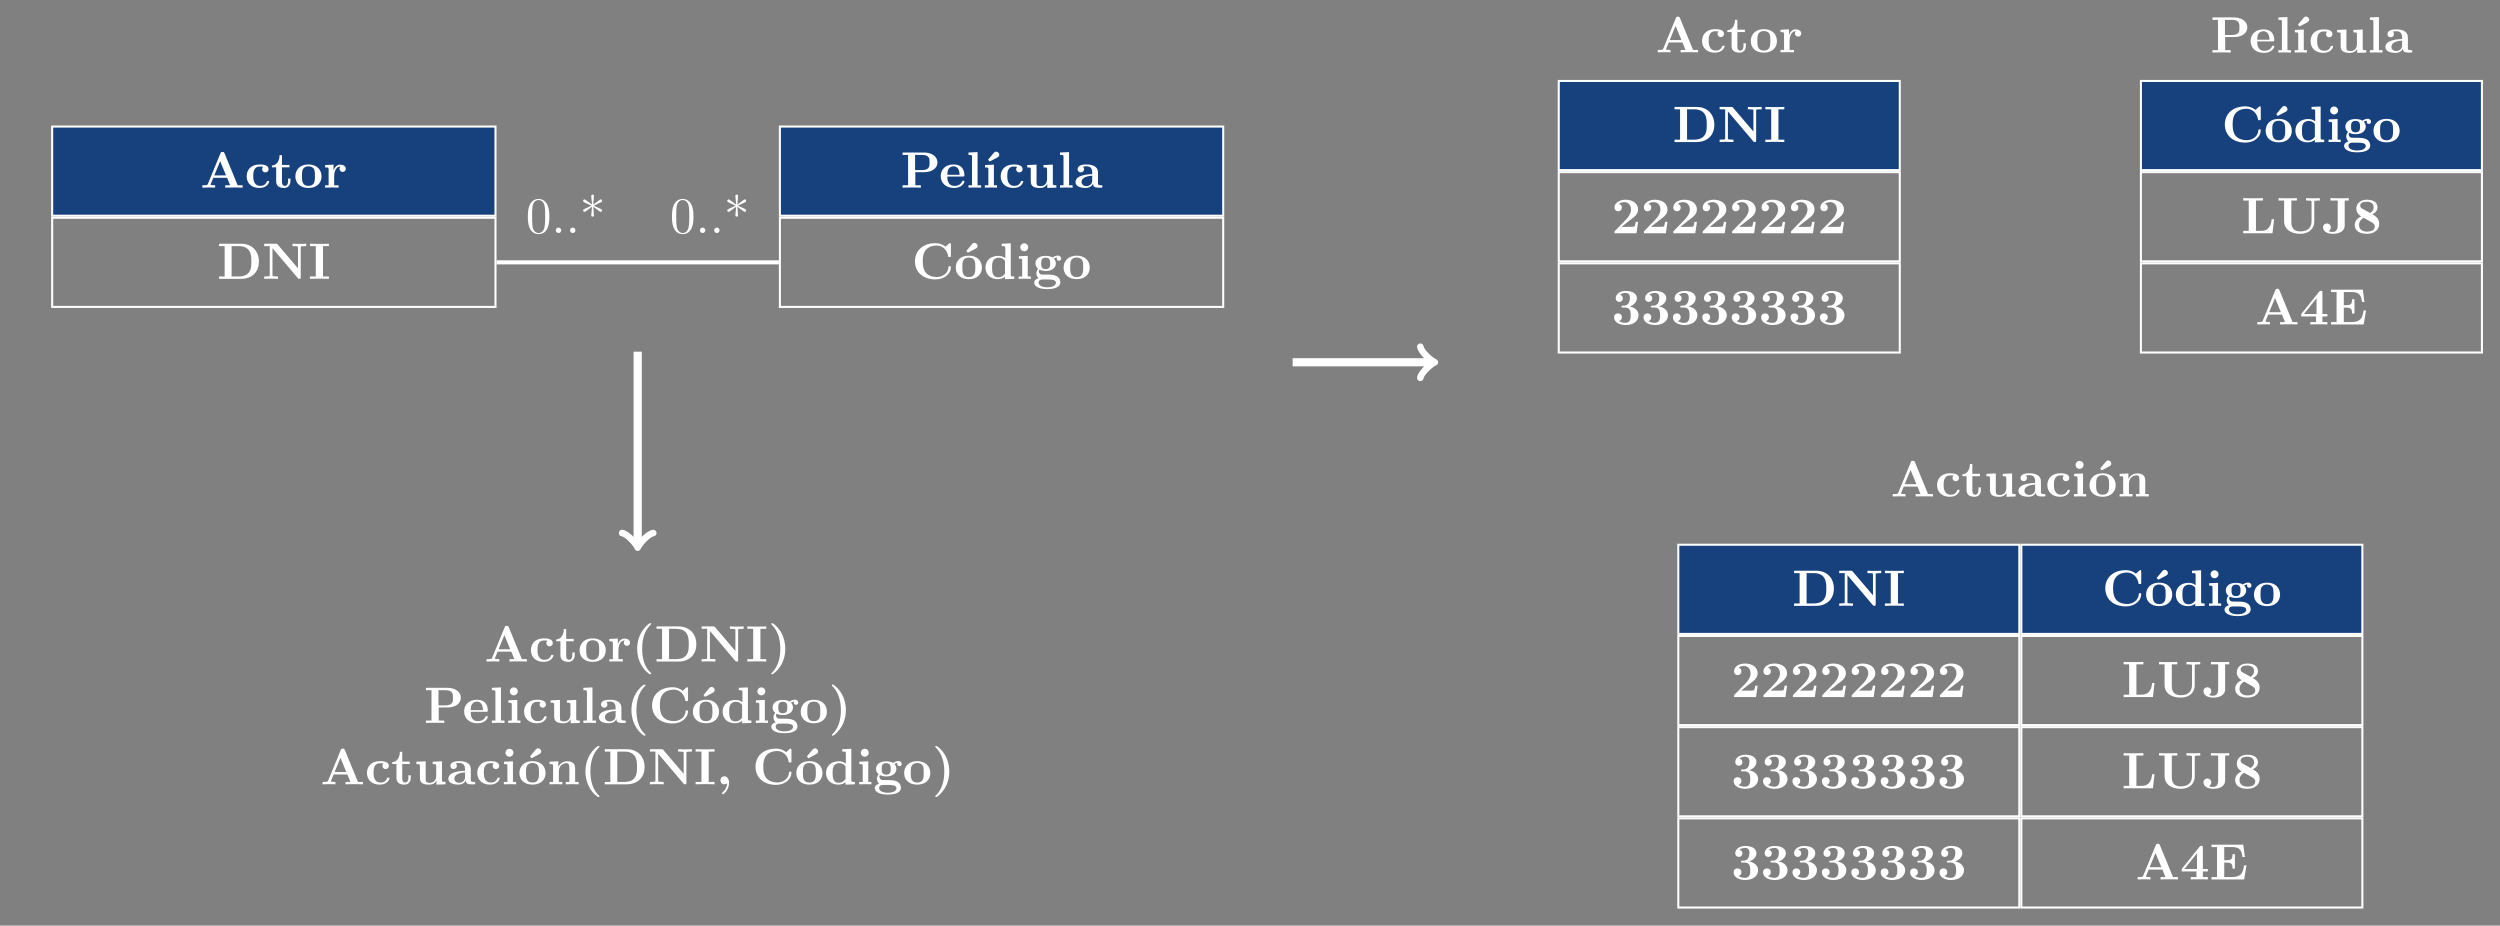 <?xml version="1.0" encoding="UTF-8"?>
<svg xmlns="http://www.w3.org/2000/svg" xmlns:xlink="http://www.w3.org/1999/xlink" width="486.911pt" height="180.272pt" viewBox="0 0 486.911 180.272" version="1.1">
<rect x="0" y="0" width="486.911" height="180.272" fill="#808080" stroke="none"/>
<defs>
<g>
<symbol overflow="visible" id="glyph0-0">
<path style="stroke:none;" d=""/>
</symbol>
<symbol overflow="visible" id="glyph0-1">
<path style="stroke:none;" d="M 4.719 -6.703 C 4.609 -6.953 4.5 -6.953 4.328 -6.953 C 4.047 -6.953 4 -6.875 3.938 -6.703 L 1.469 -0.703 C 1.406 -0.547 1.375 -0.469 0.625 -0.469 L 0.406 -0.469 L 0.406 0 C 0.781 -0.016 1.266 -0.031 1.578 -0.031 C 1.969 -0.031 2.516 -0.031 2.891 0 L 2.891 -0.469 C 2.875 -0.469 2 -0.469 2 -0.594 C 2 -0.609 2.031 -0.703 2.047 -0.719 L 2.547 -1.922 L 5.219 -1.922 L 5.812 -0.469 L 4.859 -0.469 L 4.859 0 C 5.25 -0.031 6.188 -0.031 6.625 -0.031 C 7.016 -0.031 7.891 -0.031 8.25 0 L 8.25 -0.469 L 7.281 -0.469 Z M 3.875 -5.156 L 5.016 -2.391 L 2.734 -2.391 Z M 3.875 -5.156 "/>
</symbol>
<symbol overflow="visible" id="glyph0-2">
<path style="stroke:none;" d="M 3.594 -4.062 C 3.406 -3.891 3.391 -3.688 3.391 -3.594 C 3.391 -3.156 3.734 -2.969 4 -2.969 C 4.312 -2.969 4.641 -3.188 4.641 -3.594 C 4.641 -4.453 3.484 -4.516 2.906 -4.516 C 1.109 -4.516 0.375 -3.375 0.375 -2.219 C 0.375 -0.891 1.312 0.062 2.844 0.062 C 4.469 0.062 4.766 -1.094 4.766 -1.172 C 4.766 -1.312 4.625 -1.312 4.531 -1.312 C 4.344 -1.312 4.344 -1.281 4.281 -1.156 C 4.031 -0.531 3.547 -0.344 3.047 -0.344 C 1.656 -0.344 1.656 -1.797 1.656 -2.266 C 1.656 -2.828 1.656 -4.109 2.938 -4.109 C 3.297 -4.109 3.453 -4.094 3.594 -4.062 Z M 3.594 -4.062 "/>
</symbol>
<symbol overflow="visible" id="glyph0-3">
<path style="stroke:none;" d="M 1.031 -3.953 L 1.031 -1.219 C 1.031 -0.156 1.891 0.062 2.609 0.062 C 3.359 0.062 3.812 -0.516 3.812 -1.234 L 3.812 -1.766 L 3.344 -1.766 L 3.344 -1.25 C 3.344 -0.578 3.016 -0.344 2.734 -0.344 C 2.156 -0.344 2.156 -0.984 2.156 -1.203 L 2.156 -3.953 L 3.625 -3.953 L 3.625 -4.422 L 2.156 -4.422 L 2.156 -6.328 L 1.688 -6.328 C 1.688 -5.328 1.203 -4.344 0.203 -4.312 L 0.203 -3.953 Z M 1.031 -3.953 "/>
</symbol>
<symbol overflow="visible" id="glyph0-4">
<path style="stroke:none;" d="M 5.406 -2.172 C 5.406 -3.516 4.484 -4.516 2.859 -4.516 C 1.219 -4.516 0.312 -3.5 0.312 -2.172 C 0.312 -0.938 1.203 0.062 2.859 0.062 C 4.531 0.062 5.406 -0.953 5.406 -2.172 Z M 2.859 -0.344 C 1.594 -0.344 1.594 -1.422 1.594 -2.281 C 1.594 -2.734 1.594 -3.234 1.766 -3.578 C 1.953 -3.953 2.375 -4.156 2.859 -4.156 C 3.281 -4.156 3.703 -4 3.922 -3.656 C 4.125 -3.312 4.125 -2.766 4.125 -2.281 C 4.125 -1.422 4.125 -0.344 2.859 -0.344 Z M 2.859 -0.344 "/>
</symbol>
<symbol overflow="visible" id="glyph0-5">
<path style="stroke:none;" d="M 2.031 -3.359 L 2.031 -4.484 L 0.375 -4.406 L 0.375 -3.938 C 0.984 -3.938 1.062 -3.938 1.062 -3.547 L 1.062 -0.469 L 0.375 -0.469 L 0.375 0 C 0.719 -0.016 1.172 -0.031 1.625 -0.031 C 2 -0.031 2.641 -0.031 3 0 L 3 -0.469 L 2.141 -0.469 L 2.141 -2.219 C 2.141 -2.906 2.375 -4.125 3.375 -4.125 C 3.375 -4.109 3.188 -3.953 3.188 -3.672 C 3.188 -3.266 3.516 -3.062 3.797 -3.062 C 4.094 -3.062 4.406 -3.266 4.406 -3.672 C 4.406 -4.203 3.875 -4.484 3.344 -4.484 C 2.656 -4.484 2.25 -3.984 2.031 -3.359 Z M 2.031 -3.359 "/>
</symbol>
<symbol overflow="visible" id="glyph0-6">
<path style="stroke:none;" d="M 1.469 -6.375 L 1.469 -0.469 L 0.391 -0.469 L 0.391 0 L 4.688 0 C 6.656 0 8.141 -1.219 8.141 -3.359 C 8.141 -5.547 6.656 -6.844 4.672 -6.844 L 0.391 -6.844 L 0.391 -6.375 Z M 2.828 -0.469 L 2.828 -6.375 L 4.281 -6.375 C 4.938 -6.375 5.766 -6.188 6.25 -5.484 C 6.594 -4.969 6.672 -4.297 6.672 -3.375 C 6.672 -2.281 6.562 -1.75 6.234 -1.312 C 5.766 -0.625 4.891 -0.469 4.281 -0.469 Z M 2.828 -0.469 "/>
</symbol>
<symbol overflow="visible" id="glyph0-7">
<path style="stroke:none;" d="M 3 -6.703 C 2.891 -6.828 2.875 -6.844 2.672 -6.844 L 0.391 -6.844 L 0.391 -6.375 L 1.469 -6.375 L 1.469 -0.75 C 1.469 -0.531 1.453 -0.531 1.172 -0.5 C 0.938 -0.469 0.922 -0.469 0.641 -0.469 L 0.391 -0.469 L 0.391 0 C 0.766 -0.031 1.328 -0.031 1.719 -0.031 C 2.141 -0.031 2.656 -0.031 3.078 0 L 3.078 -0.469 L 2.828 -0.469 C 2.641 -0.469 2.469 -0.484 2.297 -0.5 C 2 -0.531 2 -0.531 2 -0.75 L 2 -5.969 L 6.953 -0.125 C 7.062 -0.016 7.062 0 7.234 0 C 7.5 0 7.5 -0.094 7.5 -0.312 L 7.5 -6.078 C 7.5 -6.297 7.5 -6.312 7.781 -6.344 C 8.031 -6.375 8.047 -6.375 8.328 -6.375 L 8.578 -6.375 L 8.578 -6.844 C 8.188 -6.812 7.625 -6.812 7.234 -6.812 C 6.812 -6.812 6.297 -6.812 5.891 -6.844 L 5.891 -6.375 L 6.141 -6.375 C 6.312 -6.375 6.484 -6.359 6.672 -6.344 C 6.953 -6.312 6.969 -6.297 6.969 -6.078 L 6.969 -2.047 Z M 3 -6.703 "/>
</symbol>
<symbol overflow="visible" id="glyph0-8">
<path style="stroke:none;" d="M 2.875 -6.375 L 4.016 -6.375 L 4.016 -6.844 C 3.609 -6.812 2.625 -6.812 2.172 -6.812 C 1.719 -6.812 0.734 -6.812 0.328 -6.844 L 0.328 -6.375 L 1.469 -6.375 L 1.469 -0.469 L 0.328 -0.469 L 0.328 0 C 0.734 -0.031 1.719 -0.031 2.172 -0.031 C 2.625 -0.031 3.609 -0.031 4.016 0 L 4.016 -0.469 L 2.875 -0.469 Z M 2.875 -6.375 "/>
</symbol>
<symbol overflow="visible" id="glyph0-9">
<path style="stroke:none;" d="M 2.875 -3.016 L 4.641 -3.016 C 6.031 -3.016 7.188 -3.734 7.188 -4.891 C 7.188 -5.984 6.203 -6.844 4.547 -6.844 L 0.391 -6.844 L 0.391 -6.375 L 1.469 -6.375 L 1.469 -0.469 L 0.391 -0.469 L 0.391 0 C 0.766 -0.031 1.75 -0.031 2.172 -0.031 C 2.609 -0.031 3.578 -0.031 3.953 0 L 3.953 -0.469 L 2.875 -0.469 Z M 4.156 -3.422 L 2.828 -3.422 L 2.828 -6.375 L 4.172 -6.375 C 5.656 -6.375 5.656 -5.609 5.656 -4.891 C 5.656 -4.188 5.656 -3.422 4.156 -3.422 Z M 4.156 -3.422 "/>
</symbol>
<symbol overflow="visible" id="glyph0-10">
<path style="stroke:none;" d="M 4.609 -2.172 C 4.828 -2.172 4.922 -2.172 4.922 -2.438 C 4.922 -2.75 4.859 -3.484 4.359 -3.984 C 4 -4.344 3.469 -4.516 2.781 -4.516 C 1.188 -4.516 0.312 -3.484 0.312 -2.25 C 0.312 -0.906 1.312 0.062 2.922 0.062 C 4.5 0.062 4.922 -1 4.922 -1.172 C 4.922 -1.344 4.734 -1.344 4.688 -1.344 C 4.516 -1.344 4.5 -1.297 4.438 -1.141 C 4.234 -0.656 3.656 -0.344 3.016 -0.344 C 1.609 -0.344 1.594 -1.672 1.594 -2.172 Z M 1.594 -2.5 C 1.609 -2.891 1.625 -3.312 1.828 -3.641 C 2.094 -4.031 2.5 -4.156 2.781 -4.156 C 3.953 -4.156 3.969 -2.844 3.984 -2.5 Z M 1.594 -2.5 "/>
</symbol>
<symbol overflow="visible" id="glyph0-11">
<path style="stroke:none;" d="M 2.234 -6.922 L 0.469 -6.844 L 0.469 -6.375 C 1.094 -6.375 1.156 -6.375 1.156 -5.984 L 1.156 -0.469 L 0.469 -0.469 L 0.469 0 C 0.781 -0.016 1.266 -0.031 1.688 -0.031 C 2.125 -0.031 2.578 -0.016 2.922 0 L 2.922 -0.469 L 2.234 -0.469 Z M 2.234 -6.922 "/>
</symbol>
<symbol overflow="visible" id="glyph0-12">
<path style="stroke:none;" d="M 4.172 -5.875 C 4.344 -5.969 4.562 -6.078 4.562 -6.406 C 4.562 -6.703 4.281 -7.016 3.953 -7.016 C 3.734 -7.016 3.609 -6.891 3.484 -6.766 C 3.234 -6.469 2.625 -5.734 2.375 -5.438 L 2.672 -5.078 Z M 4.172 -5.875 "/>
</symbol>
<symbol overflow="visible" id="glyph0-13">
<path style="stroke:none;" d="M 2.234 -4.484 L 0.5 -4.406 L 0.5 -3.938 C 1.094 -3.938 1.156 -3.938 1.156 -3.547 L 1.156 -0.469 L 0.469 -0.469 L 0.469 0 C 0.781 -0.016 1.266 -0.031 1.688 -0.031 C 1.984 -0.031 2.5 -0.016 2.844 0 L 2.844 -0.469 L 2.234 -0.469 Z M 2.234 -4.484 "/>
</symbol>
<symbol overflow="visible" id="glyph0-14">
<path style="stroke:none;" d="M 4.359 -0.719 L 4.359 0.062 L 6.125 0 L 6.125 -0.469 C 5.516 -0.469 5.438 -0.469 5.438 -0.859 L 5.438 -4.484 L 3.625 -4.406 L 3.625 -3.938 C 4.234 -3.938 4.312 -3.938 4.312 -3.547 L 4.312 -1.641 C 4.312 -0.828 3.797 -0.297 3.078 -0.297 C 2.297 -0.297 2.266 -0.547 2.266 -1.094 L 2.266 -4.484 L 0.453 -4.406 L 0.453 -3.938 C 1.062 -3.938 1.141 -3.938 1.141 -3.547 L 1.141 -1.219 C 1.141 -0.156 1.938 0.062 2.938 0.062 C 3.188 0.062 3.906 0.062 4.359 -0.719 Z M 4.359 -0.719 "/>
</symbol>
<symbol overflow="visible" id="glyph0-15">
<path style="stroke:none;" d="M 3.734 -0.766 C 3.734 -0.453 3.734 0 4.766 0 L 5.25 0 C 5.438 0 5.562 0 5.562 -0.234 C 5.562 -0.469 5.438 -0.469 5.297 -0.469 C 4.688 -0.484 4.688 -0.609 4.688 -0.844 L 4.688 -2.984 C 4.688 -3.875 3.984 -4.516 2.5 -4.516 C 1.938 -4.516 0.719 -4.469 0.719 -3.594 C 0.719 -3.156 1.062 -2.969 1.328 -2.969 C 1.641 -2.969 1.969 -3.188 1.969 -3.594 C 1.969 -3.891 1.781 -4.062 1.75 -4.094 C 2.031 -4.141 2.344 -4.156 2.469 -4.156 C 3.203 -4.156 3.562 -3.734 3.562 -2.984 L 3.562 -2.641 C 2.844 -2.609 0.312 -2.516 0.312 -1.078 C 0.312 -0.125 1.562 0.062 2.25 0.062 C 3.047 0.062 3.516 -0.344 3.734 -0.766 Z M 3.562 -2.328 L 3.562 -1.391 C 3.562 -0.422 2.641 -0.297 2.391 -0.297 C 1.891 -0.297 1.484 -0.641 1.484 -1.094 C 1.484 -2.156 3.062 -2.297 3.562 -2.328 Z M 3.562 -2.328 "/>
</symbol>
<symbol overflow="visible" id="glyph0-16">
<path style="stroke:none;" d="M 7.641 -6.672 C 7.641 -6.859 7.641 -6.953 7.453 -6.953 C 7.359 -6.953 7.344 -6.922 7.266 -6.859 L 6.609 -6.266 C 5.984 -6.766 5.328 -6.953 4.641 -6.953 C 2.156 -6.953 0.641 -5.469 0.641 -3.422 C 0.641 -1.375 2.156 0.109 4.641 0.109 C 6.516 0.109 7.641 -1.109 7.641 -2.266 C 7.641 -2.469 7.562 -2.469 7.391 -2.469 C 7.266 -2.469 7.172 -2.469 7.172 -2.297 C 7.094 -0.969 5.891 -0.359 4.891 -0.359 C 4.109 -0.359 3.266 -0.594 2.75 -1.203 C 2.281 -1.781 2.156 -2.516 2.156 -3.422 C 2.156 -3.984 2.188 -5.047 2.828 -5.719 C 3.469 -6.375 4.344 -6.484 4.859 -6.484 C 5.938 -6.484 6.875 -5.719 7.094 -4.453 C 7.125 -4.266 7.141 -4.25 7.359 -4.25 C 7.625 -4.25 7.641 -4.266 7.641 -4.531 Z M 7.641 -6.672 "/>
</symbol>
<symbol overflow="visible" id="glyph0-17">
<path style="stroke:none;" d="M 4.172 -0.422 L 4.172 0.062 L 5.984 0 L 5.984 -0.469 C 5.375 -0.469 5.297 -0.469 5.297 -0.859 L 5.297 -6.922 L 3.531 -6.844 L 3.531 -6.375 C 4.156 -6.375 4.234 -6.375 4.234 -5.984 L 4.234 -4.031 C 3.734 -4.422 3.203 -4.484 2.875 -4.484 C 1.422 -4.484 0.375 -3.609 0.375 -2.203 C 0.375 -0.891 1.297 0.062 2.766 0.062 C 3.375 0.062 3.859 -0.172 4.172 -0.422 Z M 4.172 -3.516 L 4.172 -1.031 C 4.031 -0.844 3.625 -0.297 2.875 -0.297 C 1.656 -0.297 1.656 -1.5 1.656 -2.203 C 1.656 -2.688 1.656 -3.219 1.906 -3.609 C 2.203 -4.031 2.672 -4.125 2.984 -4.125 C 3.547 -4.125 3.953 -3.812 4.172 -3.516 Z M 4.172 -3.516 "/>
</symbol>
<symbol overflow="visible" id="glyph0-18">
<path style="stroke:none;" d="M 2.234 -4.484 L 0.5 -4.406 L 0.5 -3.938 C 1.094 -3.938 1.156 -3.938 1.156 -3.547 L 1.156 -0.469 L 0.469 -0.469 L 0.469 0 C 0.781 -0.016 1.266 -0.031 1.688 -0.031 C 1.984 -0.031 2.5 -0.016 2.844 0 L 2.844 -0.469 L 2.234 -0.469 Z M 2.328 -6.156 C 2.328 -6.594 1.969 -6.922 1.562 -6.922 C 1.125 -6.922 0.781 -6.578 0.781 -6.156 C 0.781 -5.719 1.125 -5.375 1.562 -5.375 C 1.969 -5.375 2.328 -5.719 2.328 -6.156 Z M 2.328 -6.156 "/>
</symbol>
<symbol overflow="visible" id="glyph0-19">
<path style="stroke:none;" d="M 2.547 -1.891 C 1.672 -1.891 1.672 -2.562 1.672 -3.016 C 1.672 -3.453 1.672 -4.125 2.547 -4.125 C 3.422 -4.125 3.422 -3.453 3.422 -3.016 C 3.422 -2.562 3.422 -1.891 2.547 -1.891 Z M 1.328 -1.797 C 1.781 -1.562 2.297 -1.531 2.547 -1.531 C 3.984 -1.531 4.531 -2.312 4.531 -3.016 C 4.531 -3.484 4.281 -3.812 4.125 -3.969 C 4.422 -4.125 4.641 -4.141 4.75 -4.156 C 4.719 -4.109 4.703 -4.016 4.703 -3.953 C 4.703 -3.703 4.875 -3.531 5.141 -3.531 C 5.391 -3.531 5.562 -3.719 5.562 -3.953 C 5.562 -4.188 5.391 -4.531 4.938 -4.531 C 4.781 -4.531 4.312 -4.5 3.875 -4.156 C 3.703 -4.281 3.281 -4.484 2.547 -4.484 C 1.109 -4.484 0.562 -3.703 0.562 -3.016 C 0.562 -2.609 0.75 -2.188 1.078 -1.969 C 0.797 -1.609 0.734 -1.281 0.734 -1.078 C 0.734 -0.922 0.781 -0.438 1.172 -0.125 C 1.047 -0.094 0.312 0.125 0.312 0.75 C 0.312 1.25 0.875 2 2.859 2 C 4.625 2 5.406 1.422 5.406 0.719 C 5.406 0.422 5.328 -0.203 4.656 -0.547 C 4.094 -0.828 3.5 -0.828 2.547 -0.828 C 2.281 -0.828 1.828 -0.828 1.781 -0.844 C 1.328 -0.906 1.219 -1.281 1.219 -1.469 C 1.219 -1.562 1.266 -1.719 1.328 -1.797 Z M 1.938 0.125 L 3.109 0.125 C 3.422 0.125 4.547 0.125 4.547 0.75 C 4.547 1.109 4.156 1.641 2.859 1.641 C 1.672 1.641 1.172 1.188 1.172 0.734 C 1.172 0.125 1.797 0.125 1.938 0.125 Z M 1.938 0.125 "/>
</symbol>
<symbol overflow="visible" id="glyph0-20">
<path style="stroke:none;" d="M 3.781 2.25 C 3.484 1.969 2.844 1.359 2.422 0.094 C 2.156 -0.703 2.047 -1.609 2.047 -2.5 C 2.047 -4.453 2.547 -6.016 3.656 -7.125 C 3.797 -7.281 3.812 -7.281 3.812 -7.344 C 3.812 -7.453 3.703 -7.484 3.625 -7.484 C 3.453 -7.484 3.047 -7.109 2.859 -6.938 C 1.312 -5.391 1.078 -3.562 1.078 -2.5 C 1.078 -1.25 1.406 -0.156 1.875 0.672 C 2.531 1.812 3.438 2.484 3.625 2.484 C 3.703 2.484 3.812 2.453 3.812 2.344 C 3.812 2.297 3.781 2.25 3.781 2.25 Z M 3.781 2.25 "/>
</symbol>
<symbol overflow="visible" id="glyph0-21">
<path style="stroke:none;" d="M 3.375 -2.5 C 3.375 -3.734 3.047 -4.828 2.578 -5.656 C 1.906 -6.812 1 -7.484 0.812 -7.484 C 0.734 -7.484 0.641 -7.453 0.641 -7.344 C 0.641 -7.281 0.641 -7.266 0.812 -7.109 C 2.062 -5.828 2.406 -4.062 2.406 -2.5 C 2.406 -0.531 1.891 1.031 0.797 2.141 C 0.641 2.281 0.641 2.297 0.641 2.344 C 0.641 2.453 0.734 2.484 0.812 2.484 C 0.984 2.484 1.406 2.109 1.578 1.938 C 3.141 0.406 3.375 -1.438 3.375 -2.5 Z M 3.375 -2.5 "/>
</symbol>
<symbol overflow="visible" id="glyph0-22">
<path style="stroke:none;" d="M 1.141 -3.547 L 1.141 -0.469 L 0.453 -0.469 L 0.453 0 C 0.734 -0.016 1.328 -0.031 1.703 -0.031 C 2.094 -0.031 2.688 -0.016 2.953 0 L 2.953 -0.469 L 2.266 -0.469 L 2.266 -2.547 C 2.266 -3.641 3.125 -4.125 3.766 -4.125 C 4.094 -4.125 4.312 -3.922 4.312 -3.156 L 4.312 -0.469 L 3.625 -0.469 L 3.625 0 C 3.891 -0.016 4.5 -0.031 4.875 -0.031 C 5.266 -0.031 5.859 -0.016 6.125 0 L 6.125 -0.469 L 5.438 -0.469 L 5.438 -3.047 C 5.438 -4.094 4.906 -4.484 3.906 -4.484 C 2.953 -4.484 2.422 -3.922 2.156 -3.406 L 2.156 -4.484 L 0.453 -4.406 L 0.453 -3.938 C 1.062 -3.938 1.141 -3.938 1.141 -3.547 Z M 1.141 -3.547 "/>
</symbol>
<symbol overflow="visible" id="glyph0-23">
<path style="stroke:none;" d="M 2.141 -0.203 C 2.047 0.891 1.406 1.422 1.203 1.594 C 1.141 1.641 1.109 1.672 1.109 1.734 C 1.109 1.828 1.219 1.938 1.297 1.938 C 1.453 1.938 2.5 1.078 2.5 -0.312 C 2.5 -0.984 2.156 -1.562 1.578 -1.562 C 1.109 -1.562 0.812 -1.203 0.812 -0.781 C 0.812 -0.375 1.078 0 1.578 0 C 1.906 0 2.109 -0.172 2.141 -0.203 Z M 2.141 -0.203 "/>
</symbol>
<symbol overflow="visible" id="glyph0-24">
<path style="stroke:none;" d="M 5.156 -2.219 L 4.688 -2.219 C 4.656 -2.016 4.562 -1.375 4.422 -1.312 C 4.312 -1.25 3.562 -1.25 3.406 -1.25 L 1.938 -1.25 C 2.406 -1.641 2.938 -2.062 3.375 -2.391 C 4.516 -3.234 5.156 -3.703 5.156 -4.641 C 5.156 -5.797 4.109 -6.531 2.719 -6.531 C 1.5 -6.531 0.562 -5.906 0.562 -5.016 C 0.562 -4.422 1.047 -4.281 1.281 -4.281 C 1.609 -4.281 2 -4.5 2 -5 C 2 -5.516 1.578 -5.672 1.438 -5.719 C 1.719 -5.953 2.109 -6.062 2.469 -6.062 C 3.312 -6.062 3.781 -5.391 3.781 -4.641 C 3.781 -3.953 3.406 -3.266 2.703 -2.562 L 0.703 -0.516 C 0.562 -0.406 0.562 -0.375 0.562 -0.172 L 0.562 0 L 4.844 0 Z M 5.156 -2.219 "/>
</symbol>
<symbol overflow="visible" id="glyph0-25">
<path style="stroke:none;" d="M 3.516 -3.516 C 4.203 -3.719 4.922 -4.281 4.922 -5.141 C 4.922 -5.906 4.172 -6.531 2.766 -6.531 C 1.578 -6.531 0.797 -5.891 0.797 -5.094 C 0.797 -4.672 1.109 -4.391 1.484 -4.391 C 1.938 -4.391 2.188 -4.719 2.188 -5.078 C 2.188 -5.656 1.641 -5.766 1.609 -5.781 C 1.953 -6.062 2.391 -6.141 2.703 -6.141 C 3.531 -6.141 3.562 -5.5 3.562 -5.172 C 3.562 -5.047 3.547 -3.734 2.516 -3.672 C 2.109 -3.656 2.078 -3.656 2.031 -3.641 C 1.938 -3.625 1.906 -3.531 1.906 -3.469 C 1.906 -3.297 2.016 -3.297 2.188 -3.297 L 2.625 -3.297 C 3.719 -3.297 3.719 -2.312 3.719 -1.797 C 3.719 -1.328 3.719 -0.312 2.688 -0.312 C 2.422 -0.312 1.906 -0.359 1.422 -0.656 C 1.75 -0.75 2 -1 2 -1.406 C 2 -1.859 1.688 -2.156 1.25 -2.156 C 0.828 -2.156 0.484 -1.891 0.484 -1.391 C 0.484 -0.484 1.453 0.109 2.734 0.109 C 4.516 0.109 5.25 -0.891 5.25 -1.797 C 5.25 -2.344 4.953 -3.203 3.516 -3.516 Z M 3.516 -3.516 "/>
</symbol>
<symbol overflow="visible" id="glyph0-26">
<path style="stroke:none;" d="M 6.406 -2.734 L 5.938 -2.734 C 5.859 -2.047 5.688 -0.469 3.906 -0.469 L 2.875 -0.469 L 2.875 -6.375 L 4.234 -6.375 L 4.234 -6.844 C 3.781 -6.812 2.703 -6.812 2.219 -6.812 C 1.781 -6.812 0.766 -6.812 0.391 -6.844 L 0.391 -6.375 L 1.469 -6.375 L 1.469 -0.469 L 0.391 -0.469 L 0.391 0 L 6.094 0 Z M 6.406 -2.734 "/>
</symbol>
<symbol overflow="visible" id="glyph0-27">
<path style="stroke:none;" d="M 7.344 -6.078 C 7.344 -6.297 7.359 -6.312 7.641 -6.344 C 7.875 -6.375 7.891 -6.375 8.172 -6.375 L 8.422 -6.375 L 8.422 -6.844 C 8.047 -6.812 7.484 -6.812 7.094 -6.812 C 6.672 -6.812 6.156 -6.812 5.734 -6.844 L 5.734 -6.375 L 5.984 -6.375 C 6.172 -6.375 6.344 -6.359 6.516 -6.344 C 6.812 -6.312 6.812 -6.297 6.812 -6.078 L 6.812 -2.328 C 6.812 -0.844 5.734 -0.359 4.641 -0.359 C 2.906 -0.359 2.875 -1.672 2.875 -2.219 L 2.875 -6.375 L 3.953 -6.375 L 3.953 -6.844 C 3.578 -6.812 2.609 -6.812 2.172 -6.812 C 1.75 -6.812 0.766 -6.812 0.391 -6.844 L 0.391 -6.375 L 1.469 -6.375 L 1.469 -2.297 C 1.469 -0.984 2.547 0.109 4.609 0.109 C 6.5 0.109 7.344 -1.062 7.344 -2.281 Z M 7.344 -6.078 "/>
</symbol>
<symbol overflow="visible" id="glyph0-28">
<path style="stroke:none;" d="M 4.453 -6.375 L 5.25 -6.375 L 5.25 -6.844 C 4.906 -6.812 4.062 -6.812 3.672 -6.812 C 3.141 -6.812 2.156 -6.812 1.688 -6.844 L 1.688 -6.375 L 3.094 -6.375 L 3.094 -1.484 C 3.094 -1.297 3.094 -0.25 2.109 -0.25 C 1.938 -0.25 1.609 -0.281 1.312 -0.406 L 1.312 -0.422 C 1.312 -0.422 1.75 -0.609 1.75 -1.141 C 1.75 -1.672 1.328 -1.906 1 -1.906 C 0.625 -1.906 0.234 -1.656 0.234 -1.141 C 0.234 -0.375 1.016 0.109 2.156 0.109 C 3.484 0.109 4.453 -0.453 4.453 -1.5 Z M 4.453 -6.375 "/>
</symbol>
<symbol overflow="visible" id="glyph0-29">
<path style="stroke:none;" d="M 1.984 -4.781 C 1.828 -4.859 1.547 -5.031 1.547 -5.375 C 1.547 -6.078 2.438 -6.141 2.844 -6.141 C 3.672 -6.141 4.172 -5.734 4.172 -5.047 C 4.172 -4.562 3.922 -4.234 3.484 -3.938 Z M 3.922 -3.688 C 4.609 -4.047 4.922 -4.484 4.922 -5.062 C 4.922 -6.078 4.016 -6.531 2.875 -6.531 C 1.5 -6.531 0.797 -5.734 0.797 -4.781 C 0.797 -4.344 0.984 -3.719 1.75 -3.281 C 0.922 -2.906 0.484 -2.344 0.484 -1.609 C 0.484 -0.406 1.562 0.109 2.844 0.109 C 4.438 0.109 5.25 -0.766 5.25 -1.859 C 5.25 -2.938 4.406 -3.406 3.922 -3.688 Z M 2.219 -3.016 C 2.562 -2.828 3.031 -2.562 3.578 -2.25 C 4.016 -2 4.391 -1.797 4.391 -1.312 C 4.391 -0.484 3.453 -0.312 2.875 -0.312 C 1.906 -0.312 1.328 -0.828 1.328 -1.609 C 1.328 -2.375 1.859 -2.812 2.219 -3.016 Z M 2.219 -3.016 "/>
</symbol>
<symbol overflow="visible" id="glyph0-30">
<path style="stroke:none;" d="M 4.438 -1.562 L 5.406 -1.562 L 5.406 -2.031 L 4.438 -2.031 L 4.438 -6.219 C 4.438 -6.484 4.422 -6.547 4.141 -6.547 C 3.922 -6.547 3.922 -6.531 3.797 -6.375 L 0.312 -2.031 L 0.312 -1.562 L 3.188 -1.562 L 3.188 -0.469 L 2.078 -0.469 L 2.078 0 C 2.453 -0.031 3.359 -0.031 3.781 -0.031 C 4.188 -0.031 5.047 -0.031 5.406 0 L 5.406 -0.469 L 4.438 -0.469 Z M 3.297 -2.031 L 0.844 -2.031 L 3.297 -5.109 Z M 3.297 -2.031 "/>
</symbol>
<symbol overflow="visible" id="glyph0-31">
<path style="stroke:none;" d="M 7.203 -2.734 L 6.734 -2.734 C 6.516 -1.359 6.234 -0.469 4.391 -0.469 L 2.875 -0.469 L 2.875 -3.281 L 3.422 -3.281 C 4.391 -3.281 4.484 -2.844 4.484 -2.109 L 4.953 -2.109 L 4.953 -4.922 L 4.484 -4.922 C 4.484 -4.172 4.391 -3.75 3.422 -3.75 L 2.875 -3.75 L 2.875 -6.312 L 4.391 -6.312 C 6 -6.312 6.266 -5.578 6.422 -4.375 L 6.891 -4.375 L 6.578 -6.781 L 0.391 -6.781 L 0.391 -6.312 L 1.469 -6.312 L 1.469 -0.469 L 0.391 -0.469 L 0.391 0 L 6.75 0 Z M 7.203 -2.734 "/>
</symbol>
<symbol overflow="visible" id="glyph1-0">
<path style="stroke:none;" d=""/>
</symbol>
<symbol overflow="visible" id="glyph1-1">
<path style="stroke:none;" d="M 4.578 -3.188 C 4.578 -3.984 4.531 -4.781 4.188 -5.516 C 3.734 -6.484 2.906 -6.641 2.5 -6.641 C 1.891 -6.641 1.172 -6.375 0.75 -5.453 C 0.438 -4.766 0.391 -3.984 0.391 -3.188 C 0.391 -2.438 0.422 -1.547 0.844 -0.781 C 1.266 0.016 2 0.219 2.484 0.219 C 3.016 0.219 3.781 0.016 4.219 -0.938 C 4.531 -1.625 4.578 -2.406 4.578 -3.188 Z M 2.484 0 C 2.094 0 1.5 -0.25 1.328 -1.203 C 1.219 -1.797 1.219 -2.719 1.219 -3.312 C 1.219 -3.953 1.219 -4.609 1.297 -5.141 C 1.484 -6.328 2.234 -6.422 2.484 -6.422 C 2.812 -6.422 3.469 -6.234 3.656 -5.25 C 3.766 -4.688 3.766 -3.938 3.766 -3.312 C 3.766 -2.562 3.766 -1.891 3.656 -1.25 C 3.5 -0.297 2.938 0 2.484 0 Z M 2.484 0 "/>
</symbol>
<symbol overflow="visible" id="glyph1-2">
<path style="stroke:none;" d="M 1.906 -0.531 C 1.906 -0.812 1.672 -1.062 1.391 -1.062 C 1.094 -1.062 0.859 -0.812 0.859 -0.531 C 0.859 -0.234 1.094 0 1.391 0 C 1.672 0 1.906 -0.234 1.906 -0.531 Z M 1.906 -0.531 "/>
</symbol>
<symbol overflow="visible" id="glyph1-3">
<path style="stroke:none;" d="M 2.609 -5.125 C 3.094 -4.766 3.844 -4.203 3.891 -4.172 C 3.953 -4.141 3.984 -4.109 4.062 -4.109 C 4.219 -4.109 4.328 -4.266 4.328 -4.391 C 4.328 -4.5 4.281 -4.578 4.109 -4.672 L 2.719 -5.328 L 4.094 -5.984 C 4.281 -6.078 4.328 -6.141 4.328 -6.266 C 4.328 -6.391 4.219 -6.547 4.062 -6.547 C 3.984 -6.547 3.969 -6.547 3.703 -6.344 L 2.609 -5.531 L 2.75 -7.234 C 2.75 -7.375 2.625 -7.484 2.5 -7.484 C 2.328 -7.484 2.219 -7.359 2.219 -7.234 C 2.219 -7.125 2.359 -5.75 2.375 -5.531 L 1.141 -6.438 C 1 -6.547 0.984 -6.547 0.922 -6.547 C 0.75 -6.547 0.641 -6.391 0.641 -6.266 C 0.641 -6.156 0.688 -6.078 0.859 -5.984 L 2.266 -5.328 L 0.875 -4.672 C 0.688 -4.578 0.641 -4.516 0.641 -4.391 C 0.641 -4.375 0.641 -4.109 0.984 -4.109 L 2.375 -5.125 L 2.219 -3.422 C 2.219 -3.281 2.359 -3.188 2.484 -3.188 C 2.641 -3.188 2.75 -3.297 2.75 -3.422 C 2.75 -3.531 2.625 -4.906 2.609 -5.125 Z M 2.609 -5.125 "/>
</symbol>
</g>
</defs>
<g id="surface1">
<path style="fill-rule:nonzero;fill:rgb(9.021%,25.49%,49.019%);fill-opacity:1;stroke-width:0.399;stroke-linecap:butt;stroke-linejoin:miter;stroke:rgb(100%,100%,100%);stroke-opacity:1;stroke-miterlimit:10;" d="M -43.173 -5.464 L 43.171 -5.464 L 43.171 11.9 L -43.173 11.9 Z M -43.173 -5.464 " transform="matrix(1,0,0,-1,53.333,36.548)"/>
<g style="fill:rgb(100%,100%,100%);fill-opacity:1;">
  <use xlink:href="#glyph0-1" x="39.005" y="36.548"/>
  <use xlink:href="#glyph0-2" x="47.666" y="36.548"/>
  <use xlink:href="#glyph0-3" x="52.758" y="36.548"/>
  <use xlink:href="#glyph0-4" x="57.214" y="36.548"/>
  <use xlink:href="#glyph0-5" x="62.942" y="36.548"/>
</g>
<path style="fill:none;stroke-width:0.399;stroke-linecap:butt;stroke-linejoin:miter;stroke:rgb(100%,100%,100%);stroke-opacity:1;stroke-miterlimit:10;" d="M -43.173 -5.466 L 43.171 -5.466 L 43.171 11.901 L -43.173 11.901 Z M -43.173 -5.466 " transform="matrix(1,0,0,-1,53.333,54.311)"/>
<g style="fill:rgb(100%,100%,100%);fill-opacity:1;">
  <use xlink:href="#glyph0-6" x="42.284" y="54.311"/>
  <use xlink:href="#glyph0-7" x="51.07" y="54.311"/>
  <use xlink:href="#glyph0-8" x="60.036" y="54.311"/>
</g>
<path style="fill-rule:nonzero;fill:rgb(9.021%,25.49%,49.019%);fill-opacity:1;stroke-width:0.399;stroke-linecap:butt;stroke-linejoin:miter;stroke:rgb(100%,100%,100%);stroke-opacity:1;stroke-miterlimit:10;" d="M -43.17 -5.464 L 43.173 -5.464 L 43.173 11.9 L -43.17 11.9 Z M -43.17 -5.464 " transform="matrix(1,0,0,-1,195.065,36.548)"/>
<g style="fill:rgb(100%,100%,100%);fill-opacity:1;">
  <use xlink:href="#glyph0-9" x="175.396" y="36.548"/>
</g>
<g style="fill:rgb(100%,100%,100%);fill-opacity:1;">
  <use xlink:href="#glyph0-10" x="182.909" y="36.548"/>
  <use xlink:href="#glyph0-11" x="188.16" y="36.548"/>
</g>
<g style="fill:rgb(100%,100%,100%);fill-opacity:1;">
  <use xlink:href="#glyph0-12" x="190.067" y="36.548"/>
</g>
<g style="fill:rgb(100%,100%,100%);fill-opacity:1;">
  <use xlink:href="#glyph0-13" x="191.342" y="36.548"/>
  <use xlink:href="#glyph0-2" x="194.524" y="36.548"/>
  <use xlink:href="#glyph0-14" x="199.616" y="36.548"/>
  <use xlink:href="#glyph0-11" x="205.981" y="36.548"/>
  <use xlink:href="#glyph0-15" x="209.163" y="36.548"/>
</g>
<path style="fill:none;stroke-width:0.399;stroke-linecap:butt;stroke-linejoin:miter;stroke:rgb(100%,100%,100%);stroke-opacity:1;stroke-miterlimit:10;" d="M -43.17 -5.466 L 43.173 -5.466 L 43.173 11.901 L -43.17 11.901 Z M -43.17 -5.466 " transform="matrix(1,0,0,-1,195.065,54.311)"/>
<g style="fill:rgb(100%,100%,100%);fill-opacity:1;">
  <use xlink:href="#glyph0-16" x="177.561" y="54.311"/>
  <use xlink:href="#glyph0-12" x="185.836" y="54.311"/>
</g>
<g style="fill:rgb(100%,100%,100%);fill-opacity:1;">
  <use xlink:href="#glyph0-4" x="185.836" y="54.311"/>
  <use xlink:href="#glyph0-17" x="191.564" y="54.311"/>
  <use xlink:href="#glyph0-18" x="197.93" y="54.311"/>
  <use xlink:href="#glyph0-19" x="201.112" y="54.311"/>
  <use xlink:href="#glyph0-4" x="206.84" y="54.311"/>
</g>
<path style="fill:none;stroke-width:0.797;stroke-linecap:butt;stroke-linejoin:miter;stroke:rgb(100%,100%,100%);stroke-opacity:1;stroke-miterlimit:10;" d="M 43.37 -8.881 L 98.362 -8.881 " transform="matrix(1,0,0,-1,53.333,42.213)"/>
<g style="fill:rgb(100%,100%,100%);fill-opacity:1;">
  <use xlink:href="#glyph1-1" x="102.415" y="45.384"/>
  <use xlink:href="#glyph1-2" x="107.396" y="45.384"/>
  <use xlink:href="#glyph1-2" x="110.164" y="45.384"/>
  <use xlink:href="#glyph1-3" x="112.932" y="45.384"/>
</g>
<g style="fill:rgb(100%,100%,100%);fill-opacity:1;">
  <use xlink:href="#glyph1-1" x="130.485" y="45.383"/>
  <use xlink:href="#glyph1-2" x="135.466" y="45.383"/>
  <use xlink:href="#glyph1-2" x="138.234" y="45.383"/>
  <use xlink:href="#glyph1-3" x="141.002" y="45.383"/>
</g>
<path style="fill:none;stroke-width:1.594;stroke-linecap:butt;stroke-linejoin:miter;stroke:rgb(100%,100%,100%);stroke-opacity:1;stroke-miterlimit:10;" d="M 70.866 -26.283 L 70.866 -63.877 " transform="matrix(1,0,0,-1,53.333,42.213)"/>
<path style="fill:none;stroke-width:1.275;stroke-linecap:round;stroke-linejoin:round;stroke:rgb(100%,100%,100%);stroke-opacity:1;stroke-miterlimit:10;" d="M -2.271 3.03 C -2.083 1.894 -0.001 0.191 0.569 -0.001 C -0.001 -0.188 -2.083 -1.891 -2.271 -3.028 " transform="matrix(0,1,1,0,124.2,106.091)"/>
<g style="fill:rgb(100%,100%,100%);fill-opacity:1;">
  <use xlink:href="#glyph0-1" x="94.366" y="128.848"/>
  <use xlink:href="#glyph0-2" x="103.027" y="128.848"/>
  <use xlink:href="#glyph0-3" x="108.119" y="128.848"/>
  <use xlink:href="#glyph0-4" x="112.575" y="128.848"/>
  <use xlink:href="#glyph0-5" x="118.303" y="128.848"/>
  <use xlink:href="#glyph0-20" x="123.021" y="128.848"/>
  <use xlink:href="#glyph0-6" x="127.477" y="128.848"/>
  <use xlink:href="#glyph0-7" x="136.263" y="128.848"/>
  <use xlink:href="#glyph0-8" x="145.229" y="128.848"/>
  <use xlink:href="#glyph0-21" x="149.574" y="128.848"/>
</g>
<g style="fill:rgb(100%,100%,100%);fill-opacity:1;">
  <use xlink:href="#glyph0-9" x="82.57" y="140.803"/>
</g>
<g style="fill:rgb(100%,100%,100%);fill-opacity:1;">
  <use xlink:href="#glyph0-10" x="90.083" y="140.803"/>
  <use xlink:href="#glyph0-11" x="95.334" y="140.803"/>
  <use xlink:href="#glyph0-18" x="98.516" y="140.803"/>
  <use xlink:href="#glyph0-2" x="101.698" y="140.803"/>
  <use xlink:href="#glyph0-14" x="106.79" y="140.803"/>
  <use xlink:href="#glyph0-11" x="113.155" y="140.803"/>
  <use xlink:href="#glyph0-15" x="116.337" y="140.803"/>
  <use xlink:href="#glyph0-20" x="121.906" y="140.803"/>
  <use xlink:href="#glyph0-16" x="126.362" y="140.803"/>
  <use xlink:href="#glyph0-12" x="134.637" y="140.803"/>
</g>
<g style="fill:rgb(100%,100%,100%);fill-opacity:1;">
  <use xlink:href="#glyph0-4" x="134.637" y="140.803"/>
  <use xlink:href="#glyph0-17" x="140.365" y="140.803"/>
  <use xlink:href="#glyph0-18" x="146.73" y="140.803"/>
  <use xlink:href="#glyph0-19" x="149.912" y="140.803"/>
  <use xlink:href="#glyph0-4" x="155.641" y="140.803"/>
  <use xlink:href="#glyph0-21" x="161.369" y="140.803"/>
</g>
<g style="fill:rgb(100%,100%,100%);fill-opacity:1;">
  <use xlink:href="#glyph0-1" x="62.434" y="152.758"/>
  <use xlink:href="#glyph0-2" x="71.095" y="152.758"/>
  <use xlink:href="#glyph0-3" x="76.187" y="152.758"/>
  <use xlink:href="#glyph0-14" x="80.643" y="152.758"/>
  <use xlink:href="#glyph0-15" x="87.008" y="152.758"/>
  <use xlink:href="#glyph0-2" x="92.577" y="152.758"/>
  <use xlink:href="#glyph0-18" x="97.669" y="152.758"/>
  <use xlink:href="#glyph0-12" x="100.851" y="152.758"/>
</g>
<g style="fill:rgb(100%,100%,100%);fill-opacity:1;">
  <use xlink:href="#glyph0-4" x="100.851" y="152.758"/>
  <use xlink:href="#glyph0-22" x="106.579" y="152.758"/>
  <use xlink:href="#glyph0-20" x="112.944" y="152.758"/>
  <use xlink:href="#glyph0-6" x="117.4" y="152.758"/>
  <use xlink:href="#glyph0-7" x="126.186" y="152.758"/>
  <use xlink:href="#glyph0-8" x="135.152" y="152.758"/>
  <use xlink:href="#glyph0-23" x="139.497" y="152.758"/>
</g>
<g style="fill:rgb(100%,100%,100%);fill-opacity:1;">
  <use xlink:href="#glyph0-16" x="146.504" y="152.758"/>
  <use xlink:href="#glyph0-12" x="154.779" y="152.758"/>
</g>
<g style="fill:rgb(100%,100%,100%);fill-opacity:1;">
  <use xlink:href="#glyph0-4" x="154.779" y="152.758"/>
  <use xlink:href="#glyph0-17" x="160.508" y="152.758"/>
  <use xlink:href="#glyph0-18" x="166.873" y="152.758"/>
  <use xlink:href="#glyph0-19" x="170.055" y="152.758"/>
  <use xlink:href="#glyph0-4" x="175.783" y="152.758"/>
  <use xlink:href="#glyph0-21" x="181.512" y="152.758"/>
</g>
<path style="fill:none;stroke-width:1.594;stroke-linecap:butt;stroke-linejoin:miter;stroke:rgb(100%,100%,100%);stroke-opacity:1;stroke-miterlimit:10;" d="M 198.429 -28.346 L 225.569 -28.346 " transform="matrix(1,0,0,-1,53.333,42.213)"/>
<path style="fill:none;stroke-width:1.275;stroke-linecap:round;stroke-linejoin:round;stroke:rgb(100%,100%,100%);stroke-opacity:1;stroke-miterlimit:10;" d="M -2.273 3.029 C -2.082 1.892 0 0.189 0.567 0.001 C 0 -0.19 -2.082 -1.893 -2.273 -3.03 " transform="matrix(1,0,0,-1,278.902,70.56)"/>
<g style="fill:rgb(100%,100%,100%);fill-opacity:1;">
  <use xlink:href="#glyph0-1" x="322.469" y="10.197"/>
  <use xlink:href="#glyph0-2" x="331.13" y="10.197"/>
  <use xlink:href="#glyph0-3" x="336.222" y="10.197"/>
  <use xlink:href="#glyph0-4" x="340.678" y="10.197"/>
  <use xlink:href="#glyph0-5" x="346.406" y="10.197"/>
</g>
<path style="fill-rule:nonzero;fill:rgb(9.021%,25.49%,49.019%);fill-opacity:1;stroke-width:0.399;stroke-linecap:butt;stroke-linejoin:miter;stroke:rgb(100%,100%,100%);stroke-opacity:1;stroke-miterlimit:10;" d="M -33.207 -5.467 L 33.211 -5.467 L 33.211 11.9 L -33.207 11.9 Z M -33.207 -5.467 " transform="matrix(1,0,0,-1,336.797,27.666)"/>
<g style="fill:rgb(100%,100%,100%);fill-opacity:1;">
  <use xlink:href="#glyph0-6" x="325.748" y="27.666"/>
  <use xlink:href="#glyph0-7" x="334.534" y="27.666"/>
  <use xlink:href="#glyph0-8" x="343.5" y="27.666"/>
</g>
<path style="fill:none;stroke-width:0.399;stroke-linecap:butt;stroke-linejoin:miter;stroke:rgb(100%,100%,100%);stroke-opacity:1;stroke-miterlimit:10;" d="M -33.207 -5.465 L 33.211 -5.465 L 33.211 11.899 L -33.207 11.899 Z M -33.207 -5.465 " transform="matrix(1,0,0,-1,336.797,45.43)"/>
<g style="fill:rgb(100%,100%,100%);fill-opacity:1;">
  <use xlink:href="#glyph0-24" x="313.883" y="45.43"/>
  <use xlink:href="#glyph0-24" x="319.611" y="45.43"/>
  <use xlink:href="#glyph0-24" x="325.34" y="45.43"/>
  <use xlink:href="#glyph0-24" x="331.068" y="45.43"/>
  <use xlink:href="#glyph0-24" x="336.797" y="45.43"/>
  <use xlink:href="#glyph0-24" x="342.525" y="45.43"/>
  <use xlink:href="#glyph0-24" x="348.254" y="45.43"/>
  <use xlink:href="#glyph0-24" x="353.982" y="45.43"/>
</g>
<path style="fill:none;stroke-width:0.399;stroke-linecap:butt;stroke-linejoin:miter;stroke:rgb(100%,100%,100%);stroke-opacity:1;stroke-miterlimit:10;" d="M -33.207 -5.467 L 33.211 -5.467 L 33.211 11.9 L -33.207 11.9 Z M -33.207 -5.467 " transform="matrix(1,0,0,-1,336.797,63.193)"/>
<g style="fill:rgb(100%,100%,100%);fill-opacity:1;">
  <use xlink:href="#glyph0-25" x="313.883" y="63.193"/>
  <use xlink:href="#glyph0-25" x="319.611" y="63.193"/>
  <use xlink:href="#glyph0-25" x="325.34" y="63.193"/>
  <use xlink:href="#glyph0-25" x="331.068" y="63.193"/>
  <use xlink:href="#glyph0-25" x="336.797" y="63.193"/>
  <use xlink:href="#glyph0-25" x="342.525" y="63.193"/>
  <use xlink:href="#glyph0-25" x="348.254" y="63.193"/>
  <use xlink:href="#glyph0-25" x="353.982" y="63.193"/>
</g>
<g style="fill:rgb(100%,100%,100%);fill-opacity:1;">
  <use xlink:href="#glyph0-9" x="430.514" y="10.239"/>
</g>
<g style="fill:rgb(100%,100%,100%);fill-opacity:1;">
  <use xlink:href="#glyph0-10" x="438.027" y="10.239"/>
  <use xlink:href="#glyph0-11" x="443.278" y="10.239"/>
</g>
<g style="fill:rgb(100%,100%,100%);fill-opacity:1;">
  <use xlink:href="#glyph0-12" x="445.185" y="10.239"/>
</g>
<g style="fill:rgb(100%,100%,100%);fill-opacity:1;">
  <use xlink:href="#glyph0-13" x="446.46" y="10.239"/>
  <use xlink:href="#glyph0-2" x="449.642" y="10.239"/>
  <use xlink:href="#glyph0-14" x="454.734" y="10.239"/>
  <use xlink:href="#glyph0-11" x="461.099" y="10.239"/>
  <use xlink:href="#glyph0-15" x="464.281" y="10.239"/>
</g>
<path style="fill-rule:nonzero;fill:rgb(9.021%,25.49%,49.019%);fill-opacity:1;stroke-width:0.399;stroke-linecap:butt;stroke-linejoin:miter;stroke:rgb(100%,100%,100%);stroke-opacity:1;stroke-miterlimit:10;" d="M -33.21 -5.467 L 33.208 -5.467 L 33.208 11.9 L -33.21 11.9 Z M -33.21 -5.467 " transform="matrix(1,0,0,-1,450.183,27.666)"/>
<g style="fill:rgb(100%,100%,100%);fill-opacity:1;">
  <use xlink:href="#glyph0-16" x="432.679" y="27.666"/>
  <use xlink:href="#glyph0-12" x="440.954" y="27.666"/>
</g>
<g style="fill:rgb(100%,100%,100%);fill-opacity:1;">
  <use xlink:href="#glyph0-4" x="440.954" y="27.666"/>
  <use xlink:href="#glyph0-17" x="446.682" y="27.666"/>
  <use xlink:href="#glyph0-18" x="453.048" y="27.666"/>
  <use xlink:href="#glyph0-19" x="456.23" y="27.666"/>
  <use xlink:href="#glyph0-4" x="461.958" y="27.666"/>
</g>
<path style="fill:none;stroke-width:0.399;stroke-linecap:butt;stroke-linejoin:miter;stroke:rgb(100%,100%,100%);stroke-opacity:1;stroke-miterlimit:10;" d="M -33.21 -5.465 L 33.208 -5.465 L 33.208 11.899 L -33.21 11.899 Z M -33.21 -5.465 " transform="matrix(1,0,0,-1,450.183,45.43)"/>
<g style="fill:rgb(100%,100%,100%);fill-opacity:1;">
  <use xlink:href="#glyph0-26" x="436.505" y="45.43"/>
  <use xlink:href="#glyph0-27" x="443.396" y="45.43"/>
  <use xlink:href="#glyph0-28" x="452.21" y="45.43"/>
  <use xlink:href="#glyph0-29" x="458.132" y="45.43"/>
</g>
<path style="fill:none;stroke-width:0.399;stroke-linecap:butt;stroke-linejoin:miter;stroke:rgb(100%,100%,100%);stroke-opacity:1;stroke-miterlimit:10;" d="M -33.21 -5.467 L 33.208 -5.467 L 33.208 11.9 L -33.21 11.9 Z M -33.21 -5.467 " transform="matrix(1,0,0,-1,450.183,63.193)"/>
<g style="fill:rgb(100%,100%,100%);fill-opacity:1;">
  <use xlink:href="#glyph0-1" x="439.224" y="63.193"/>
  <use xlink:href="#glyph0-30" x="447.885" y="63.193"/>
  <use xlink:href="#glyph0-31" x="453.614" y="63.193"/>
</g>
<g style="fill:rgb(100%,100%,100%);fill-opacity:1;">
  <use xlink:href="#glyph0-1" x="368.234" y="96.695"/>
  <use xlink:href="#glyph0-2" x="376.895" y="96.695"/>
  <use xlink:href="#glyph0-3" x="381.987" y="96.695"/>
  <use xlink:href="#glyph0-14" x="386.443" y="96.695"/>
  <use xlink:href="#glyph0-15" x="392.808" y="96.695"/>
  <use xlink:href="#glyph0-2" x="398.377" y="96.695"/>
  <use xlink:href="#glyph0-18" x="403.469" y="96.695"/>
  <use xlink:href="#glyph0-12" x="406.651" y="96.695"/>
</g>
<g style="fill:rgb(100%,100%,100%);fill-opacity:1;">
  <use xlink:href="#glyph0-4" x="406.651" y="96.695"/>
  <use xlink:href="#glyph0-22" x="412.379" y="96.695"/>
</g>
<path style="fill-rule:nonzero;fill:rgb(9.021%,25.49%,49.019%);fill-opacity:1;stroke-width:0.399;stroke-linecap:butt;stroke-linejoin:miter;stroke:rgb(100%,100%,100%);stroke-opacity:1;stroke-miterlimit:10;" d="M -33.207 -5.464 L 33.207 -5.464 L 33.207 11.899 L -33.207 11.899 Z M -33.207 -5.464 " transform="matrix(1,0,0,-1,360.082,117.997)"/>
<g style="fill:rgb(100%,100%,100%);fill-opacity:1;">
  <use xlink:href="#glyph0-6" x="349.033" y="117.997"/>
  <use xlink:href="#glyph0-7" x="357.819" y="117.997"/>
  <use xlink:href="#glyph0-8" x="366.785" y="117.997"/>
</g>
<path style="fill-rule:nonzero;fill:rgb(9.021%,25.49%,49.019%);fill-opacity:1;stroke-width:0.399;stroke-linecap:butt;stroke-linejoin:miter;stroke:rgb(100%,100%,100%);stroke-opacity:1;stroke-miterlimit:10;" d="M -33.211 -5.464 L 33.207 -5.464 L 33.207 11.899 L -33.211 11.899 Z M -33.211 -5.464 " transform="matrix(1,0,0,-1,426.898,117.997)"/>
<g style="fill:rgb(100%,100%,100%);fill-opacity:1;">
  <use xlink:href="#glyph0-16" x="409.394" y="117.997"/>
  <use xlink:href="#glyph0-12" x="417.669" y="117.997"/>
</g>
<g style="fill:rgb(100%,100%,100%);fill-opacity:1;">
  <use xlink:href="#glyph0-4" x="417.669" y="117.997"/>
  <use xlink:href="#glyph0-17" x="423.397" y="117.997"/>
  <use xlink:href="#glyph0-18" x="429.763" y="117.997"/>
  <use xlink:href="#glyph0-19" x="432.945" y="117.997"/>
  <use xlink:href="#glyph0-4" x="438.673" y="117.997"/>
</g>
<path style="fill:none;stroke-width:0.399;stroke-linecap:butt;stroke-linejoin:miter;stroke:rgb(100%,100%,100%);stroke-opacity:1;stroke-miterlimit:10;" d="M -33.207 -5.466 L 33.207 -5.466 L 33.207 11.898 L -33.207 11.898 Z M -33.207 -5.466 " transform="matrix(1,0,0,-1,360.082,135.761)"/>
<g style="fill:rgb(100%,100%,100%);fill-opacity:1;">
  <use xlink:href="#glyph0-24" x="337.168" y="135.761"/>
  <use xlink:href="#glyph0-24" x="342.896" y="135.761"/>
  <use xlink:href="#glyph0-24" x="348.625" y="135.761"/>
  <use xlink:href="#glyph0-24" x="354.353" y="135.761"/>
  <use xlink:href="#glyph0-24" x="360.082" y="135.761"/>
  <use xlink:href="#glyph0-24" x="365.81" y="135.761"/>
  <use xlink:href="#glyph0-24" x="371.539" y="135.761"/>
  <use xlink:href="#glyph0-24" x="377.267" y="135.761"/>
</g>
<path style="fill:none;stroke-width:0.399;stroke-linecap:butt;stroke-linejoin:miter;stroke:rgb(100%,100%,100%);stroke-opacity:1;stroke-miterlimit:10;" d="M -33.211 -5.466 L 33.207 -5.466 L 33.207 11.898 L -33.211 11.898 Z M -33.211 -5.466 " transform="matrix(1,0,0,-1,426.898,135.761)"/>
<g style="fill:rgb(100%,100%,100%);fill-opacity:1;">
  <use xlink:href="#glyph0-26" x="413.22" y="135.761"/>
  <use xlink:href="#glyph0-27" x="420.111" y="135.761"/>
  <use xlink:href="#glyph0-28" x="428.925" y="135.761"/>
  <use xlink:href="#glyph0-29" x="434.847" y="135.761"/>
</g>
<path style="fill:none;stroke-width:0.399;stroke-linecap:butt;stroke-linejoin:miter;stroke:rgb(100%,100%,100%);stroke-opacity:1;stroke-miterlimit:10;" d="M -33.207 -5.464 L 33.207 -5.464 L 33.207 11.899 L -33.207 11.899 Z M -33.207 -5.464 " transform="matrix(1,0,0,-1,360.082,153.524)"/>
<g style="fill:rgb(100%,100%,100%);fill-opacity:1;">
  <use xlink:href="#glyph0-25" x="337.168" y="153.524"/>
  <use xlink:href="#glyph0-25" x="342.896" y="153.524"/>
  <use xlink:href="#glyph0-25" x="348.625" y="153.524"/>
  <use xlink:href="#glyph0-25" x="354.353" y="153.524"/>
  <use xlink:href="#glyph0-25" x="360.082" y="153.524"/>
  <use xlink:href="#glyph0-25" x="365.81" y="153.524"/>
  <use xlink:href="#glyph0-25" x="371.539" y="153.524"/>
  <use xlink:href="#glyph0-25" x="377.267" y="153.524"/>
</g>
<path style="fill:none;stroke-width:0.399;stroke-linecap:butt;stroke-linejoin:miter;stroke:rgb(100%,100%,100%);stroke-opacity:1;stroke-miterlimit:10;" d="M -33.211 -5.464 L 33.207 -5.464 L 33.207 11.899 L -33.211 11.899 Z M -33.211 -5.464 " transform="matrix(1,0,0,-1,426.898,153.524)"/>
<g style="fill:rgb(100%,100%,100%);fill-opacity:1;">
  <use xlink:href="#glyph0-26" x="413.22" y="153.524"/>
  <use xlink:href="#glyph0-27" x="420.111" y="153.524"/>
  <use xlink:href="#glyph0-28" x="428.925" y="153.524"/>
  <use xlink:href="#glyph0-29" x="434.847" y="153.524"/>
</g>
<path style="fill:none;stroke-width:0.399;stroke-linecap:butt;stroke-linejoin:miter;stroke:rgb(100%,100%,100%);stroke-opacity:1;stroke-miterlimit:10;" d="M -33.207 -5.467 L 33.207 -5.467 L 33.207 11.9 L -33.207 11.9 Z M -33.207 -5.467 " transform="matrix(1,0,0,-1,360.082,171.287)"/>
<g style="fill:rgb(100%,100%,100%);fill-opacity:1;">
  <use xlink:href="#glyph0-25" x="337.168" y="171.287"/>
  <use xlink:href="#glyph0-25" x="342.896" y="171.287"/>
  <use xlink:href="#glyph0-25" x="348.625" y="171.287"/>
  <use xlink:href="#glyph0-25" x="354.353" y="171.287"/>
  <use xlink:href="#glyph0-25" x="360.082" y="171.287"/>
  <use xlink:href="#glyph0-25" x="365.81" y="171.287"/>
  <use xlink:href="#glyph0-25" x="371.539" y="171.287"/>
  <use xlink:href="#glyph0-25" x="377.267" y="171.287"/>
</g>
<path style="fill:none;stroke-width:0.399;stroke-linecap:butt;stroke-linejoin:miter;stroke:rgb(100%,100%,100%);stroke-opacity:1;stroke-miterlimit:10;" d="M -33.211 -5.467 L 33.207 -5.467 L 33.207 11.9 L -33.211 11.9 Z M -33.211 -5.467 " transform="matrix(1,0,0,-1,426.898,171.287)"/>
<g style="fill:rgb(100%,100%,100%);fill-opacity:1;">
  <use xlink:href="#glyph0-1" x="415.939" y="171.287"/>
  <use xlink:href="#glyph0-30" x="424.6" y="171.287"/>
  <use xlink:href="#glyph0-31" x="430.329" y="171.287"/>
</g>
</g>
</svg>
